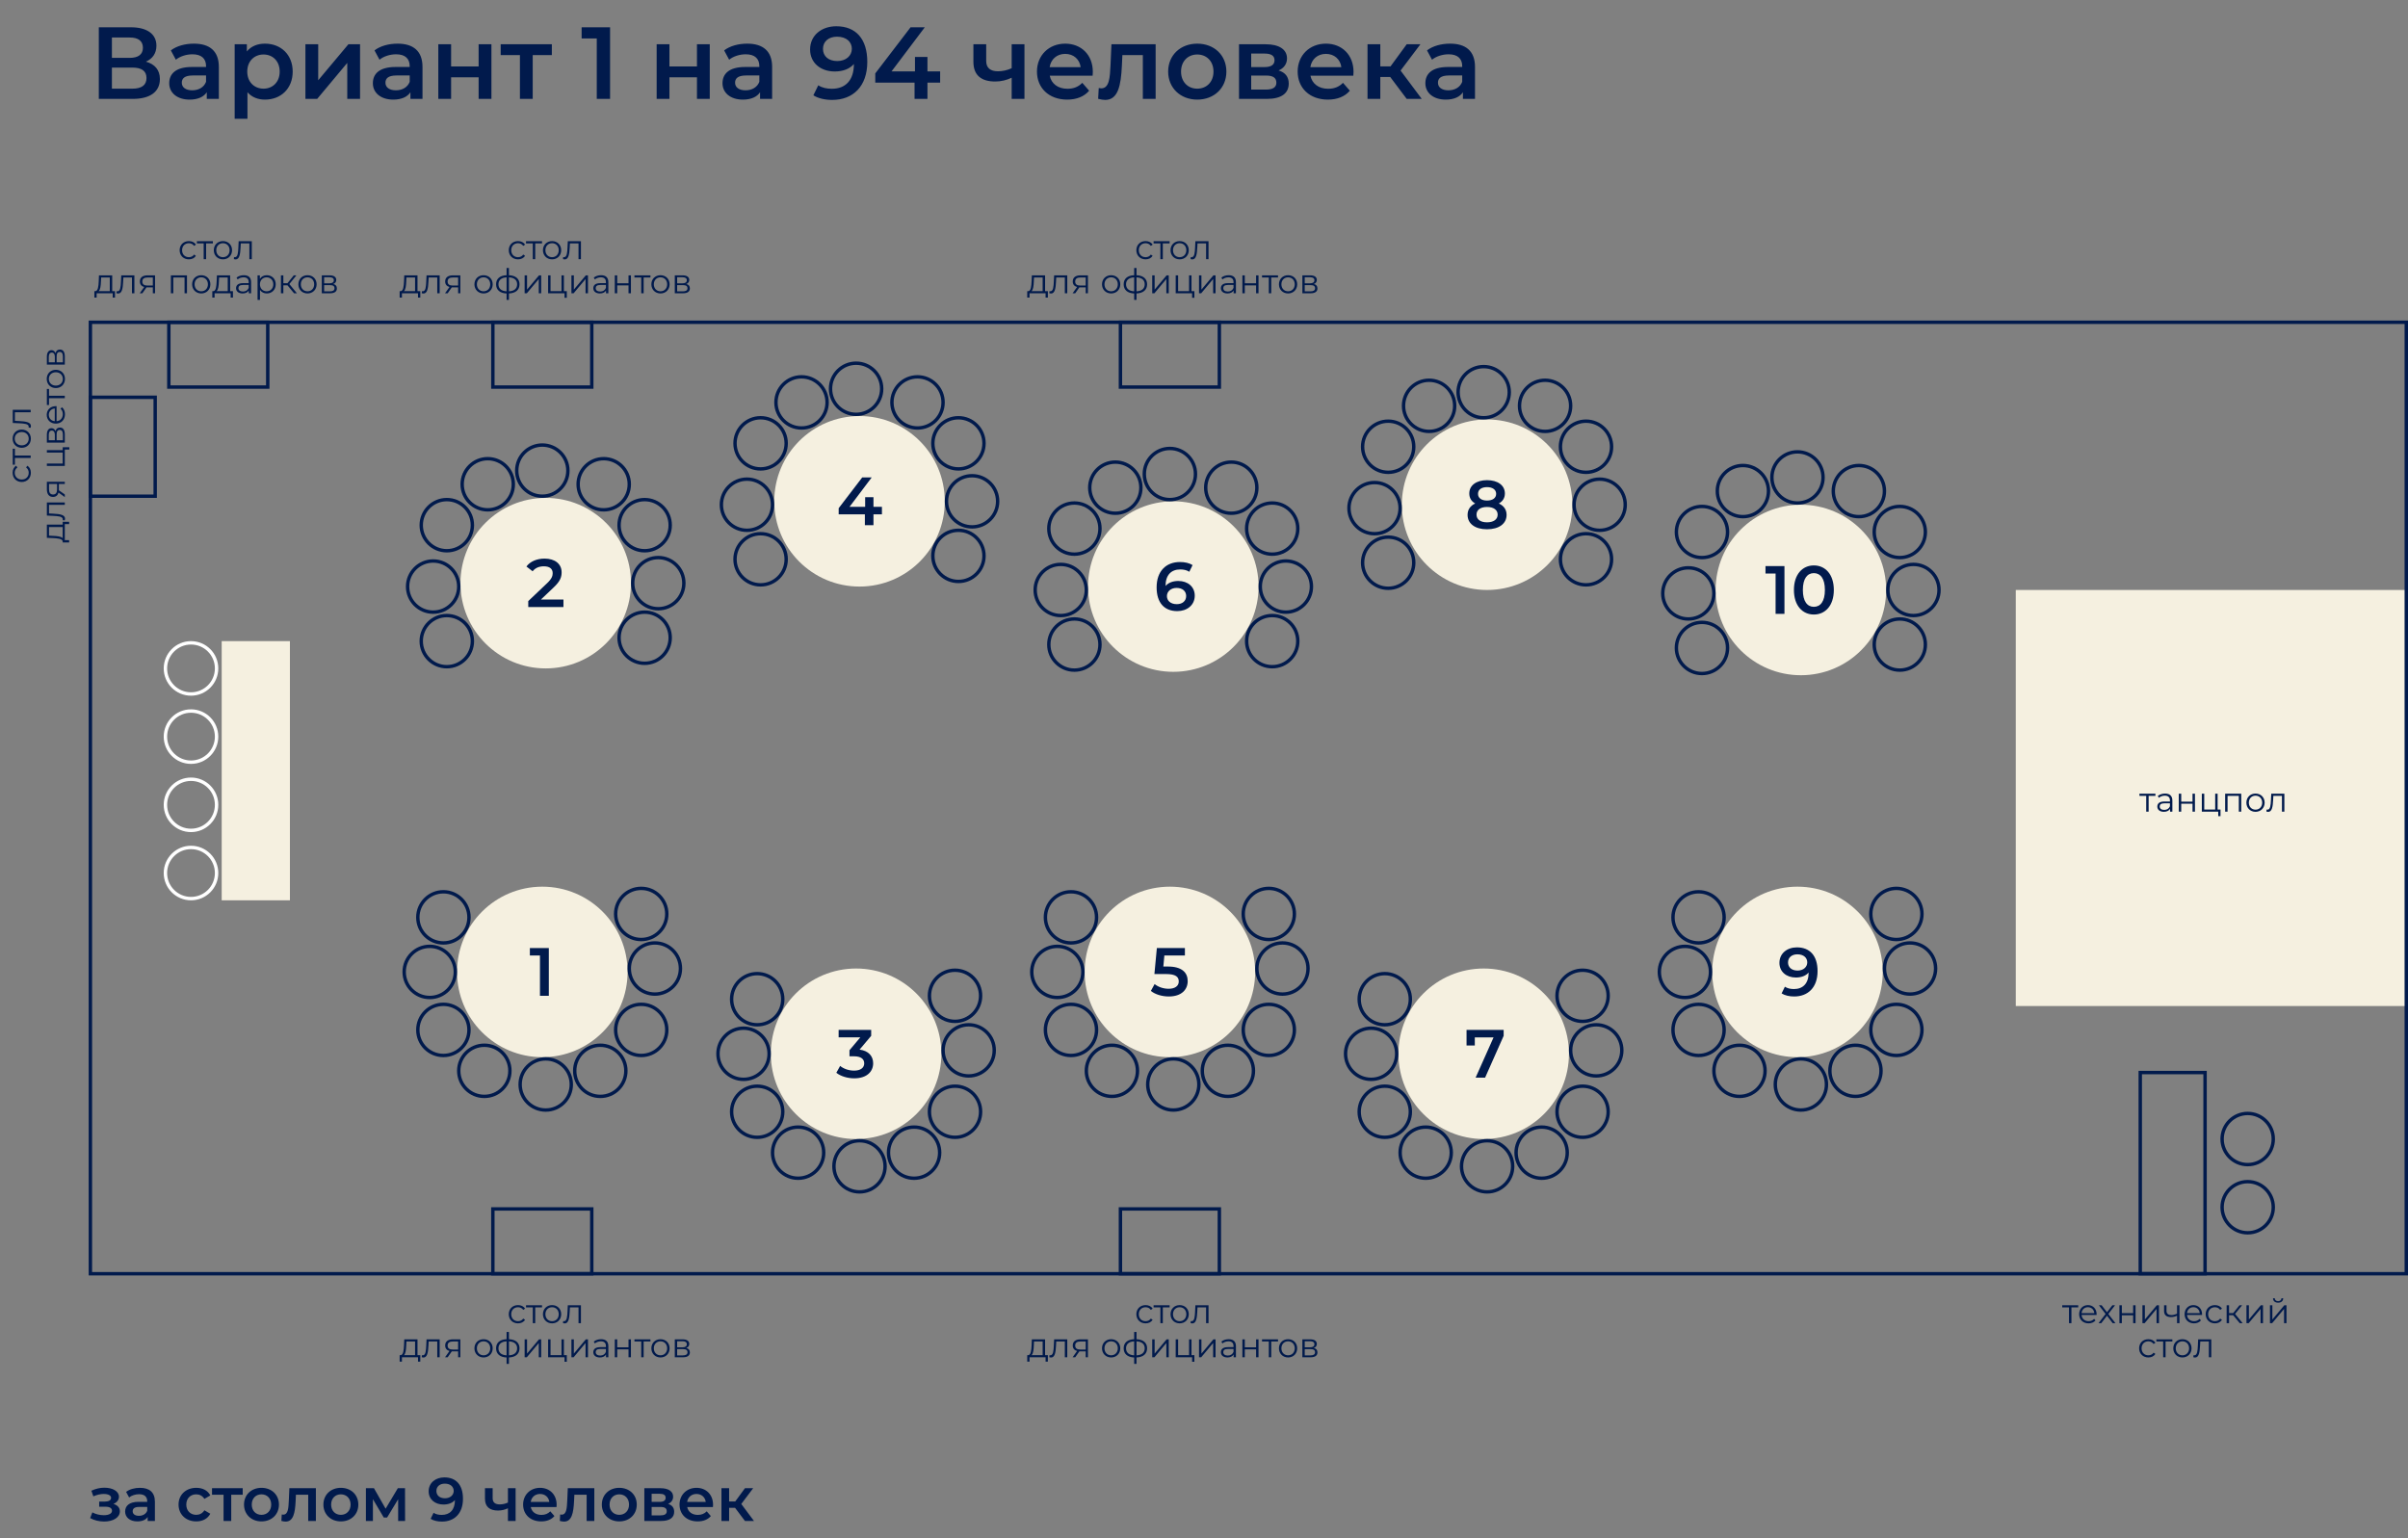 <?xml version="1.0" encoding="UTF-8"?> <svg xmlns="http://www.w3.org/2000/svg" width="706" height="451" viewBox="0 0 706 451" fill="none"><rect x="0" y="0" width="706" height="451" fill="#808080" stroke="none"/><path d="M42.77 18.08C45.41 18.8 46.88 20.54 46.88 23.18C46.88 26.81 44.15 29 38.93 29H28.97V8H38.36C43.04 8 45.86 9.92 45.86 13.4C45.86 15.65 44.72 17.24 42.77 18.08ZM32.81 11V16.97H38.03C40.55 16.97 41.9 15.95 41.9 14C41.9 12.02 40.55 11 38.03 11H32.81ZM38.81 26C41.51 26 42.95 24.98 42.95 22.88C42.95 20.78 41.51 19.82 38.81 19.82H32.81V26H38.81ZM56.873 12.8C61.493 12.8 64.163 14.99 64.163 19.61V29H60.623V27.05C59.723 28.43 57.983 29.21 55.583 29.21C51.923 29.21 49.613 27.2 49.613 24.41C49.613 21.74 51.413 19.64 56.273 19.64H60.413V19.4C60.413 17.21 59.093 15.92 56.423 15.92C54.623 15.92 52.763 16.52 51.563 17.51L50.093 14.78C51.803 13.46 54.293 12.8 56.873 12.8ZM56.363 26.48C58.193 26.48 59.783 25.64 60.413 23.99V22.13H56.543C53.993 22.13 53.303 23.09 53.303 24.26C53.303 25.61 54.443 26.48 56.363 26.48ZM77.683 12.8C82.363 12.8 85.813 16.04 85.813 20.99C85.813 25.97 82.363 29.21 77.683 29.21C75.643 29.21 73.843 28.52 72.553 27.05V34.82H68.803V12.98H72.373V15.08C73.633 13.55 75.493 12.8 77.683 12.8ZM77.263 26C79.963 26 82.003 24.05 82.003 20.99C82.003 17.93 79.963 15.98 77.263 15.98C74.563 15.98 72.493 17.93 72.493 20.99C72.493 24.05 74.563 26 77.263 26ZM89.545 29V12.98H93.295V23.54L102.145 12.98H105.565V29H101.815V18.44L92.995 29H89.545ZM116.58 12.8C121.2 12.8 123.87 14.99 123.87 19.61V29H120.33V27.05C119.43 28.43 117.69 29.21 115.29 29.21C111.63 29.21 109.32 27.2 109.32 24.41C109.32 21.74 111.12 19.64 115.98 19.64H120.12V19.4C120.12 17.21 118.8 15.92 116.13 15.92C114.33 15.92 112.47 16.52 111.27 17.51L109.8 14.78C111.51 13.46 114 12.8 116.58 12.8ZM116.07 26.48C117.9 26.48 119.49 25.64 120.12 23.99V22.13H116.25C113.7 22.13 113.01 23.09 113.01 24.26C113.01 25.61 114.15 26.48 116.07 26.48ZM128.51 29V12.98H132.26V19.49H140.33V12.98H144.08V29H140.33V22.67H132.26V29H128.51ZM161.796 12.98V16.16H156.186V29H152.436V16.16H146.796V12.98H161.796ZM170.527 8H178.867V29H174.967V11.27H170.527V8ZM192.524 29V12.98H196.274V19.49H204.344V12.98H208.094V29H204.344V22.67H196.274V29H192.524ZM219.09 12.8C223.71 12.8 226.38 14.99 226.38 19.61V29H222.84V27.05C221.94 28.43 220.2 29.21 217.8 29.21C214.14 29.21 211.83 27.2 211.83 24.41C211.83 21.74 213.63 19.64 218.49 19.64H222.63V19.4C222.63 17.21 221.31 15.92 218.64 15.92C216.84 15.92 214.98 16.52 213.78 17.51L212.31 14.78C214.02 13.46 216.51 12.8 219.09 12.8ZM218.58 26.48C220.41 26.48 222 25.64 222.63 23.99V22.13H218.76C216.21 22.13 215.52 23.09 215.52 24.26C215.52 25.61 216.66 26.48 218.58 26.48ZM245.191 7.7C250.921 7.7 254.281 11.39 254.281 18.14C254.281 25.34 250.081 29.3 243.991 29.3C241.891 29.3 239.881 28.85 238.471 27.95L239.911 25.01C241.051 25.76 242.431 26.03 243.901 26.03C247.861 26.03 250.351 23.57 250.351 18.8V18.77C249.091 20.24 247.081 20.96 244.741 20.96C240.601 20.96 237.511 18.44 237.511 14.51C237.511 10.34 240.901 7.7 245.191 7.7ZM245.491 17.9C248.011 17.9 249.751 16.37 249.751 14.3C249.751 12.32 248.191 10.76 245.401 10.76C242.971 10.76 241.291 12.14 241.291 14.33C241.291 16.52 242.941 17.9 245.491 17.9ZM275.64 20.93V24.23H271.92V29H268.14V24.23H256.62V21.53L266.97 8H271.14L261.39 20.93H268.26V16.7H271.92V20.93H275.64ZM296.612 12.98H300.362V29H296.612V22.79C295.172 23.48 293.552 23.9 291.782 23.9C287.732 23.9 285.392 22.1 285.392 18.11V12.98H289.142V17.87C289.142 19.97 290.432 20.9 292.592 20.9C293.912 20.9 295.322 20.6 296.612 20V12.98ZM320.405 21.08C320.405 21.38 320.375 21.83 320.345 22.19H307.775C308.225 24.53 310.175 26.03 312.965 26.03C314.765 26.03 316.175 25.46 317.315 24.29L319.325 26.6C317.885 28.31 315.635 29.21 312.875 29.21C307.505 29.21 304.025 25.76 304.025 20.99C304.025 16.22 307.535 12.8 312.305 12.8C316.985 12.8 320.405 16.07 320.405 21.08ZM312.305 15.8C309.875 15.8 308.105 17.36 307.745 19.7H316.835C316.535 17.39 314.765 15.8 312.305 15.8ZM325.861 12.98H338.821V29H335.071V16.16H329.071L328.921 19.34C328.651 25.04 327.811 29.3 324.031 29.3C323.431 29.3 322.741 29.18 321.961 28.97L322.141 25.82C322.411 25.88 322.651 25.91 322.861 25.91C325.321 25.91 325.411 22.49 325.591 19.16L325.861 12.98ZM351.012 29.21C346.092 29.21 342.492 25.79 342.492 20.99C342.492 16.19 346.092 12.8 351.012 12.8C355.992 12.8 359.562 16.19 359.562 20.99C359.562 25.79 355.992 29.21 351.012 29.21ZM351.012 26C353.742 26 355.782 24.05 355.782 20.99C355.782 17.93 353.742 15.98 351.012 15.98C348.312 15.98 346.272 17.93 346.272 20.99C346.272 24.05 348.312 26 351.012 26ZM374.876 20.66C376.856 21.26 377.846 22.55 377.846 24.5C377.846 27.32 375.746 29 371.426 29H363.266V12.98H371.096C374.996 12.98 377.336 14.48 377.336 17.12C377.336 18.77 376.406 20 374.876 20.66ZM366.836 15.71V19.67H370.766C372.686 19.67 373.676 18.98 373.676 17.66C373.676 16.34 372.686 15.71 370.766 15.71H366.836ZM371.126 26.27C373.136 26.27 374.216 25.64 374.216 24.26C374.216 22.85 373.286 22.16 371.246 22.16H366.836V26.27H371.126ZM396.84 21.08C396.84 21.38 396.81 21.83 396.78 22.19H384.21C384.66 24.53 386.61 26.03 389.4 26.03C391.2 26.03 392.61 25.46 393.75 24.29L395.76 26.6C394.32 28.31 392.07 29.21 389.31 29.21C383.94 29.21 380.46 25.76 380.46 20.99C380.46 16.22 383.97 12.8 388.74 12.8C393.42 12.8 396.84 16.07 396.84 21.08ZM388.74 15.8C386.31 15.8 384.54 17.36 384.18 19.7H393.27C392.97 17.39 391.2 15.8 388.74 15.8ZM412.432 29L407.602 22.58H404.692V29H400.942V12.98H404.692V19.46H407.692L412.432 12.98H416.452L410.632 20.69L416.842 29H412.432ZM425.164 12.8C429.784 12.8 432.454 14.99 432.454 19.61V29H428.914V27.05C428.014 28.43 426.274 29.21 423.874 29.21C420.214 29.21 417.904 27.2 417.904 24.41C417.904 21.74 419.704 19.64 424.564 19.64H428.704V19.4C428.704 17.21 427.384 15.92 424.714 15.92C422.914 15.92 421.054 16.52 419.854 17.51L418.384 14.78C420.094 13.46 422.584 12.8 425.164 12.8ZM424.654 26.48C426.484 26.48 428.074 25.64 428.704 23.99V22.13H424.834C422.284 22.13 421.594 23.09 421.594 24.26C421.594 25.61 422.734 26.48 424.654 26.48Z" fill="#011A4C"></path><path d="M33.254 440.996C34.442 441.338 35.144 442.112 35.144 443.174C35.144 444.956 33.218 446.162 30.536 446.162C29.06 446.162 27.584 445.802 26.432 445.154L27.08 443.48C28.016 444.002 29.24 444.308 30.428 444.308C31.922 444.308 32.84 443.822 32.84 442.994C32.84 442.238 32.156 441.824 30.95 441.824H29.078V440.312H30.77C31.904 440.312 32.57 439.916 32.57 439.214C32.57 438.512 31.76 438.08 30.41 438.08C29.438 438.08 28.43 438.314 27.368 438.782L26.792 437.126C28.106 436.514 29.348 436.244 30.608 436.244C33.074 436.244 34.874 437.306 34.874 438.89C34.874 439.826 34.244 440.6 33.254 440.996ZM41.043 436.28C43.815 436.28 45.417 437.594 45.417 440.366V446H43.293V444.83C42.753 445.658 41.709 446.126 40.269 446.126C38.073 446.126 36.687 444.92 36.687 443.246C36.687 441.644 37.767 440.384 40.683 440.384H43.167V440.24C43.167 438.926 42.375 438.152 40.773 438.152C39.693 438.152 38.577 438.512 37.857 439.106L36.975 437.468C38.001 436.676 39.495 436.28 41.043 436.28ZM40.737 444.488C41.835 444.488 42.789 443.984 43.167 442.994V441.878H40.845C39.315 441.878 38.901 442.454 38.901 443.156C38.901 443.966 39.585 444.488 40.737 444.488ZM57.55 446.126C54.508 446.126 52.348 444.074 52.348 441.194C52.348 438.314 54.508 436.28 57.55 436.28C59.422 436.28 60.916 437.054 61.654 438.512L59.926 439.52C59.35 438.602 58.486 438.188 57.532 438.188C55.876 438.188 54.616 439.34 54.616 441.194C54.616 443.066 55.876 444.2 57.532 444.2C58.486 444.2 59.35 443.786 59.926 442.868L61.654 443.876C60.916 445.316 59.422 446.126 57.55 446.126ZM71.161 436.388V438.296H67.795V446H65.545V438.296H62.161V436.388H71.161ZM76.655 446.126C73.703 446.126 71.543 444.074 71.543 441.194C71.543 438.314 73.703 436.28 76.655 436.28C79.643 436.28 81.785 438.314 81.785 441.194C81.785 444.074 79.643 446.126 76.655 446.126ZM76.655 444.2C78.293 444.2 79.517 443.03 79.517 441.194C79.517 439.358 78.293 438.188 76.655 438.188C75.035 438.188 73.811 439.358 73.811 441.194C73.811 443.03 75.035 444.2 76.655 444.2ZM84.839 436.388H92.615V446H90.365V438.296H86.765L86.675 440.204C86.513 443.624 86.009 446.18 83.741 446.18C83.381 446.18 82.967 446.108 82.499 445.982L82.607 444.092C82.769 444.128 82.913 444.146 83.039 444.146C84.515 444.146 84.569 442.094 84.677 440.096L84.839 436.388ZM99.929 446.126C96.977 446.126 94.817 444.074 94.817 441.194C94.817 438.314 96.977 436.28 99.929 436.28C102.917 436.28 105.059 438.314 105.059 441.194C105.059 444.074 102.917 446.126 99.929 446.126ZM99.929 444.2C101.567 444.2 102.791 443.03 102.791 441.194C102.791 439.358 101.567 438.188 99.929 438.188C98.309 438.188 97.085 439.358 97.085 441.194C97.085 443.03 98.309 444.2 99.929 444.2ZM118.766 446H116.732V439.628L113.492 444.992H112.52L109.334 439.61V446H107.282V436.388H109.64L113.06 442.4L116.642 436.388H118.748L118.766 446ZM130.286 433.22C133.724 433.22 135.74 435.434 135.74 439.484C135.74 443.804 133.22 446.18 129.566 446.18C128.306 446.18 127.1 445.91 126.254 445.37L127.118 443.606C127.802 444.056 128.63 444.218 129.512 444.218C131.888 444.218 133.382 442.742 133.382 439.88V439.862C132.626 440.744 131.42 441.176 130.016 441.176C127.532 441.176 125.678 439.664 125.678 437.306C125.678 434.804 127.712 433.22 130.286 433.22ZM130.466 439.34C131.978 439.34 133.022 438.422 133.022 437.18C133.022 435.992 132.086 435.056 130.412 435.056C128.954 435.056 127.946 435.884 127.946 437.198C127.946 438.512 128.936 439.34 130.466 439.34ZM148.922 436.388H151.172V446H148.922V442.274C148.058 442.688 147.086 442.94 146.024 442.94C143.594 442.94 142.19 441.86 142.19 439.466V436.388H144.44V439.322C144.44 440.582 145.214 441.14 146.51 441.14C147.302 441.14 148.148 440.96 148.922 440.6V436.388ZM163.198 441.248C163.198 441.428 163.18 441.698 163.162 441.914H155.62C155.89 443.318 157.06 444.218 158.734 444.218C159.814 444.218 160.66 443.876 161.344 443.174L162.55 444.56C161.686 445.586 160.336 446.126 158.68 446.126C155.458 446.126 153.37 444.056 153.37 441.194C153.37 438.332 155.476 436.28 158.338 436.28C161.146 436.28 163.198 438.242 163.198 441.248ZM158.338 438.08C156.88 438.08 155.818 439.016 155.602 440.42H161.056C160.876 439.034 159.814 438.08 158.338 438.08ZM166.471 436.388H174.247V446H171.997V438.296H168.397L168.307 440.204C168.145 443.624 167.641 446.18 165.373 446.18C165.013 446.18 164.599 446.108 164.131 445.982L164.239 444.092C164.401 444.128 164.545 444.146 164.671 444.146C166.147 444.146 166.201 442.094 166.309 440.096L166.471 436.388ZM181.562 446.126C178.61 446.126 176.45 444.074 176.45 441.194C176.45 438.314 178.61 436.28 181.562 436.28C184.55 436.28 186.692 438.314 186.692 441.194C186.692 444.074 184.55 446.126 181.562 446.126ZM181.562 444.2C183.2 444.2 184.424 443.03 184.424 441.194C184.424 439.358 183.2 438.188 181.562 438.188C179.942 438.188 178.718 439.358 178.718 441.194C178.718 443.03 179.942 444.2 181.562 444.2ZM195.88 440.996C197.068 441.356 197.662 442.13 197.662 443.3C197.662 444.992 196.402 446 193.81 446H188.914V436.388H193.612C195.952 436.388 197.356 437.288 197.356 438.872C197.356 439.862 196.798 440.6 195.88 440.996ZM191.056 438.026V440.402H193.414C194.566 440.402 195.16 439.988 195.16 439.196C195.16 438.404 194.566 438.026 193.414 438.026H191.056ZM193.63 444.362C194.836 444.362 195.484 443.984 195.484 443.156C195.484 442.31 194.926 441.896 193.702 441.896H191.056V444.362H193.63ZM209.059 441.248C209.059 441.428 209.041 441.698 209.023 441.914H201.481C201.751 443.318 202.921 444.218 204.595 444.218C205.675 444.218 206.521 443.876 207.205 443.174L208.411 444.56C207.547 445.586 206.197 446.126 204.541 446.126C201.319 446.126 199.231 444.056 199.231 441.194C199.231 438.332 201.337 436.28 204.199 436.28C207.007 436.28 209.059 438.242 209.059 441.248ZM204.199 438.08C202.741 438.08 201.679 439.016 201.463 440.42H206.917C206.737 439.034 205.675 438.08 204.199 438.08ZM218.414 446L215.516 442.148H213.77V446H211.52V436.388H213.77V440.276H215.57L218.414 436.388H220.826L217.334 441.014L221.06 446H218.414Z" fill="#011A4C"></path><circle cx="160" cy="171" r="25" fill="#F5F0E0"></circle><path d="M158.6 175.8H165.2V178H154.88V176.26L160.44 170.98C161.8 169.68 162.04 168.86 162.04 168.08C162.04 166.8 161.16 166.06 159.44 166.06C158.08 166.06 156.94 166.52 156.16 167.52L154.34 166.12C155.42 164.66 157.36 163.8 159.66 163.8C162.7 163.8 164.66 165.34 164.66 167.82C164.66 169.18 164.28 170.42 162.34 172.24L158.6 175.8Z" fill="#011A4C"></path><circle cx="131" cy="188" r="7.5" stroke="#011A4C"></circle><circle cx="127" cy="172" r="7.5" stroke="#011A4C"></circle><circle cx="131" cy="154" r="7.5" stroke="#011A4C"></circle><circle cx="143" cy="142" r="7.5" stroke="#011A4C"></circle><circle cx="159" cy="138" r="7.5" stroke="#011A4C"></circle><circle cx="177" cy="142" r="7.5" stroke="#011A4C"></circle><circle cx="189" cy="154" r="7.5" stroke="#011A4C"></circle><circle cx="193" cy="171" r="7.5" stroke="#011A4C"></circle><circle cx="189" cy="187" r="7.5" stroke="#011A4C"></circle><circle cx="252" cy="147" r="25" fill="#F5F0E0"></circle><path d="M258.573 148.62V150.82H256.093V154H253.573V150.82H245.893V149.02L252.793 140H255.573L249.073 148.62H253.653V145.8H256.093V148.62H258.573Z" fill="#011A4C"></path><circle cx="223" cy="164" r="7.5" stroke="#011A4C"></circle><circle cx="219" cy="148" r="7.5" stroke="#011A4C"></circle><circle cx="223" cy="130" r="7.5" stroke="#011A4C"></circle><circle cx="235" cy="118" r="7.5" stroke="#011A4C"></circle><circle cx="251" cy="114" r="7.5" stroke="#011A4C"></circle><circle cx="269" cy="118" r="7.5" stroke="#011A4C"></circle><circle cx="281" cy="130" r="7.5" stroke="#011A4C"></circle><circle cx="285" cy="147" r="7.5" stroke="#011A4C"></circle><circle cx="281" cy="163" r="7.5" stroke="#011A4C"></circle><circle cx="344" cy="172" r="25" fill="#F5F0E0"></circle><path d="M345.47 170.36C348.23 170.36 350.29 172.04 350.29 174.66C350.29 177.44 348.03 179.2 345.17 179.2C341.35 179.2 339.11 176.74 339.11 172.24C339.11 167.44 341.91 164.8 345.97 164.8C347.37 164.8 348.71 165.1 349.65 165.7L348.69 167.66C347.93 167.16 347.01 166.98 346.03 166.98C343.39 166.98 341.73 168.62 341.73 171.8V171.82C342.57 170.84 343.91 170.36 345.47 170.36ZM345.03 177.16C346.65 177.16 347.77 176.24 347.77 174.78C347.77 173.32 346.67 172.4 344.97 172.4C343.29 172.4 342.13 173.42 342.13 174.8C342.13 176.12 343.17 177.16 345.03 177.16Z" fill="#011A4C"></path><circle cx="315" cy="189" r="7.5" stroke="#011A4C"></circle><circle cx="311" cy="173" r="7.5" stroke="#011A4C"></circle><circle cx="315" cy="155" r="7.5" stroke="#011A4C"></circle><circle cx="327" cy="143" r="7.5" stroke="#011A4C"></circle><circle cx="343" cy="139" r="7.5" stroke="#011A4C"></circle><circle cx="361" cy="143" r="7.5" stroke="#011A4C"></circle><circle cx="373" cy="155" r="7.5" stroke="#011A4C"></circle><circle cx="377" cy="172" r="7.5" stroke="#011A4C"></circle><circle cx="373" cy="188" r="7.5" stroke="#011A4C"></circle><circle cx="528" cy="173" r="25" fill="#F5F0E0"></circle><path d="M517.623 166H523.183V180H520.583V168.18H517.623V166ZM531.8 180.2C528.48 180.2 525.96 177.6 525.96 173C525.96 168.4 528.48 165.8 531.8 165.8C535.14 165.8 537.66 168.4 537.66 173C537.66 177.6 535.14 180.2 531.8 180.2ZM531.8 177.94C533.72 177.94 535.04 176.38 535.04 173C535.04 169.62 533.72 168.06 531.8 168.06C529.9 168.06 528.58 169.62 528.58 173C528.58 176.38 529.9 177.94 531.8 177.94Z" fill="#011A4C"></path><circle cx="499" cy="190" r="7.5" stroke="#011A4C"></circle><circle cx="495" cy="174" r="7.5" stroke="#011A4C"></circle><circle cx="499" cy="156" r="7.5" stroke="#011A4C"></circle><circle cx="511" cy="144" r="7.5" stroke="#011A4C"></circle><circle cx="527" cy="140" r="7.5" stroke="#011A4C"></circle><circle cx="545" cy="144" r="7.5" stroke="#011A4C"></circle><circle cx="557" cy="156" r="7.5" stroke="#011A4C"></circle><circle cx="561" cy="173" r="7.5" stroke="#011A4C"></circle><circle cx="557" cy="189" r="7.5" stroke="#011A4C"></circle><circle cx="436" cy="148" r="25" fill="#F5F0E0"></circle><path d="M439.437 147.64C440.897 148.3 441.717 149.44 441.717 150.98C441.717 153.58 439.457 155.2 435.977 155.2C432.497 155.2 430.277 153.58 430.277 150.98C430.277 149.44 431.077 148.3 432.517 147.64C431.397 147.02 430.777 146.02 430.777 144.7C430.777 142.3 432.877 140.8 435.977 140.8C439.097 140.8 441.217 142.3 441.217 144.7C441.217 146.02 440.577 147.02 439.437 147.64ZM435.977 142.84C434.377 142.84 433.337 143.56 433.337 144.82C433.337 146.02 434.337 146.78 435.977 146.78C437.637 146.78 438.657 146.02 438.657 144.82C438.657 143.56 437.577 142.84 435.977 142.84ZM435.977 153.16C437.897 153.16 439.097 152.32 439.097 150.9C439.097 149.52 437.897 148.66 435.977 148.66C434.057 148.66 432.897 149.52 432.897 150.9C432.897 152.32 434.057 153.16 435.977 153.16Z" fill="#011A4C"></path><circle cx="407" cy="165" r="7.5" stroke="#011A4C"></circle><circle cx="403" cy="149" r="7.5" stroke="#011A4C"></circle><circle cx="407" cy="131" r="7.5" stroke="#011A4C"></circle><circle cx="419" cy="119" r="7.5" stroke="#011A4C"></circle><circle cx="435" cy="115" r="7.5" stroke="#011A4C"></circle><circle cx="453" cy="119" r="7.5" stroke="#011A4C"></circle><circle cx="465" cy="131" r="7.5" stroke="#011A4C"></circle><circle cx="469" cy="148" r="7.5" stroke="#011A4C"></circle><circle cx="465" cy="164" r="7.5" stroke="#011A4C"></circle><circle cx="159" cy="285" r="25" transform="rotate(-180 159 285)" fill="#F5F0E0"></circle><path d="M155.351 278H160.911V292H158.311V280.18H155.351V278Z" fill="#011A4C"></path><circle cx="188" cy="268" r="7.5" transform="rotate(-180 188 268)" stroke="#011A4C"></circle><circle cx="192" cy="284" r="7.5" transform="rotate(-180 192 284)" stroke="#011A4C"></circle><circle cx="188" cy="302" r="7.5" transform="rotate(-180 188 302)" stroke="#011A4C"></circle><circle cx="176" cy="314" r="7.5" transform="rotate(-180 176 314)" stroke="#011A4C"></circle><circle cx="160" cy="318" r="7.5" transform="rotate(-180 160 318)" stroke="#011A4C"></circle><circle cx="142" cy="314" r="7.5" transform="rotate(-180 142 314)" stroke="#011A4C"></circle><circle cx="130" cy="302" r="7.5" transform="rotate(-180 130 302)" stroke="#011A4C"></circle><circle cx="126" cy="285" r="7.5" transform="rotate(-180 126 285)" stroke="#011A4C"></circle><circle cx="130" cy="269" r="7.5" transform="rotate(-180 130 269)" stroke="#011A4C"></circle><circle cx="251" cy="309" r="25" transform="rotate(-180 251 309)" fill="#F5F0E0"></circle><path d="M252.02 307.78C254.66 308.12 256 309.7 256 311.8C256 314.16 254.22 316.2 250.46 316.2C248.48 316.2 246.5 315.6 245.2 314.58L246.32 312.56C247.32 313.4 248.84 313.94 250.42 313.94C252.28 313.94 253.38 313.12 253.38 311.82C253.38 310.56 252.46 309.74 250.34 309.74H249.06V307.96L252.24 304.18H245.88V302H255.42V303.74L252.02 307.78Z" fill="#011A4C"></path><circle cx="280" cy="292" r="7.5" transform="rotate(-180 280 292)" stroke="#011A4C"></circle><circle cx="284" cy="308" r="7.5" transform="rotate(-180 284 308)" stroke="#011A4C"></circle><circle cx="280" cy="326" r="7.5" transform="rotate(-180 280 326)" stroke="#011A4C"></circle><circle cx="268" cy="338" r="7.5" transform="rotate(-180 268 338)" stroke="#011A4C"></circle><circle cx="252" cy="342" r="7.5" transform="rotate(-180 252 342)" stroke="#011A4C"></circle><circle cx="234" cy="338" r="7.5" transform="rotate(-180 234 338)" stroke="#011A4C"></circle><circle cx="222" cy="326" r="7.5" transform="rotate(-180 222 326)" stroke="#011A4C"></circle><circle cx="218" cy="309" r="7.5" transform="rotate(-180 218 309)" stroke="#011A4C"></circle><circle cx="222" cy="293" r="7.5" transform="rotate(-180 222 293)" stroke="#011A4C"></circle><circle cx="343" cy="285" r="25" transform="rotate(-180 343 285)" fill="#F5F0E0"></circle><path d="M342.42 283.42C346.56 283.42 348.22 285.22 348.22 287.7C348.22 290.16 346.44 292.2 342.68 292.2C340.7 292.2 338.7 291.6 337.42 290.58L338.52 288.56C339.54 289.4 341.06 289.94 342.64 289.94C344.5 289.94 345.6 289.12 345.6 287.8C345.6 286.46 344.74 285.62 341.84 285.62H338.46L339.18 278H347.4V280.18H341.38L341.08 283.42H342.42Z" fill="#011A4C"></path><circle cx="372" cy="268" r="7.5" transform="rotate(-180 372 268)" stroke="#011A4C"></circle><circle cx="376" cy="284" r="7.5" transform="rotate(-180 376 284)" stroke="#011A4C"></circle><circle cx="372" cy="302" r="7.5" transform="rotate(-180 372 302)" stroke="#011A4C"></circle><circle cx="360" cy="314" r="7.5" transform="rotate(-180 360 314)" stroke="#011A4C"></circle><circle cx="344" cy="318" r="7.5" transform="rotate(-180 344 318)" stroke="#011A4C"></circle><circle cx="326" cy="314" r="7.5" transform="rotate(-180 326 314)" stroke="#011A4C"></circle><circle cx="314" cy="302" r="7.5" transform="rotate(-180 314 302)" stroke="#011A4C"></circle><circle cx="310" cy="285" r="7.5" transform="rotate(-180 310 285)" stroke="#011A4C"></circle><circle cx="314" cy="269" r="7.5" transform="rotate(-180 314 269)" stroke="#011A4C"></circle><circle cx="527" cy="285" r="25" transform="rotate(-180 527 285)" fill="#F5F0E0"></circle><path d="M526.83 277.8C530.65 277.8 532.89 280.26 532.89 284.76C532.89 289.56 530.09 292.2 526.03 292.2C524.63 292.2 523.29 291.9 522.35 291.3L523.31 289.34C524.07 289.84 524.99 290.02 525.97 290.02C528.61 290.02 530.27 288.38 530.27 285.2V285.18C529.43 286.16 528.09 286.64 526.53 286.64C523.77 286.64 521.71 284.96 521.71 282.34C521.71 279.56 523.97 277.8 526.83 277.8ZM527.03 284.6C528.71 284.6 529.87 283.58 529.87 282.2C529.87 280.88 528.83 279.84 526.97 279.84C525.35 279.84 524.23 280.76 524.23 282.22C524.23 283.68 525.33 284.6 527.03 284.6Z" fill="#011A4C"></path><circle cx="556" cy="268" r="7.5" transform="rotate(-180 556 268)" stroke="#011A4C"></circle><circle cx="560" cy="284" r="7.5" transform="rotate(-180 560 284)" stroke="#011A4C"></circle><circle cx="556" cy="302" r="7.5" transform="rotate(-180 556 302)" stroke="#011A4C"></circle><circle cx="544" cy="314" r="7.5" transform="rotate(-180 544 314)" stroke="#011A4C"></circle><circle cx="528" cy="318" r="7.5" transform="rotate(-180 528 318)" stroke="#011A4C"></circle><circle cx="510" cy="314" r="7.5" transform="rotate(-180 510 314)" stroke="#011A4C"></circle><circle cx="498" cy="302" r="7.5" transform="rotate(-180 498 302)" stroke="#011A4C"></circle><circle cx="494" cy="285" r="7.5" transform="rotate(-180 494 285)" stroke="#011A4C"></circle><circle cx="498" cy="269" r="7.5" transform="rotate(-180 498 269)" stroke="#011A4C"></circle><circle cx="435" cy="309" r="25" transform="rotate(-180 435 309)" fill="#F5F0E0"></circle><path d="M429.976 302H440.856V303.74L435.416 316H432.636L437.896 304.2H432.396V306.58H429.976V302Z" fill="#011A4C"></path><circle cx="464" cy="292" r="7.5" transform="rotate(-180 464 292)" stroke="#011A4C"></circle><circle cx="468" cy="308" r="7.5" transform="rotate(-180 468 308)" stroke="#011A4C"></circle><circle cx="464" cy="326" r="7.5" transform="rotate(-180 464 326)" stroke="#011A4C"></circle><circle cx="452" cy="338" r="7.5" transform="rotate(-180 452 338)" stroke="#011A4C"></circle><circle cx="436" cy="342" r="7.5" transform="rotate(-180 436 342)" stroke="#011A4C"></circle><circle cx="418" cy="338" r="7.5" transform="rotate(-180 418 338)" stroke="#011A4C"></circle><circle cx="406" cy="326" r="7.5" transform="rotate(-180 406 326)" stroke="#011A4C"></circle><circle cx="402" cy="309" r="7.5" transform="rotate(-180 402 309)" stroke="#011A4C"></circle><circle cx="406" cy="293" r="7.5" transform="rotate(-180 406 293)" stroke="#011A4C"></circle><rect x="65" y="188" width="20" height="76" fill="#F5F0E0"></rect><circle cx="56" cy="216" r="7.5" stroke="white"></circle><circle cx="56" cy="236" r="7.5" stroke="white"></circle><circle cx="56" cy="256" r="7.5" stroke="white"></circle><circle cx="56" cy="196" r="7.5" stroke="white"></circle><rect x="591" y="173" width="115" height="122" fill="#F5F0E0"></rect><path d="M631.947 232.74V233.37H629.957V238H629.247V233.37H627.257V232.74H631.947ZM634.784 232.7C636.144 232.7 636.914 233.38 636.914 234.74V238H636.234V237.18C635.914 237.72 635.294 238.05 634.424 238.05C633.234 238.05 632.504 237.43 632.504 236.52C632.504 235.71 633.024 235.03 634.534 235.03H636.204V234.71C636.204 233.81 635.694 233.32 634.714 233.32C634.034 233.32 633.394 233.56 632.964 233.94L632.644 233.41C633.174 232.96 633.954 232.7 634.784 232.7ZM634.534 237.49C635.334 237.49 635.924 237.11 636.204 236.42V235.56H634.554C633.534 235.56 633.204 235.96 633.204 236.5C633.204 237.11 633.694 237.49 634.534 237.49ZM638.804 238V232.74H639.514V235.07H642.824V232.74H643.534V238H642.824V235.68H639.514V238H638.804ZM650.182 237.38H651.032V239.32H650.362V238H645.552V232.74H646.262V237.38H649.472V232.74H650.182V237.38ZM652.388 232.74H657.108V238H656.398V233.37H653.098V238H652.388V232.74ZM661.296 238.05C659.756 238.05 658.616 236.93 658.616 235.37C658.616 233.81 659.756 232.7 661.296 232.7C662.836 232.7 663.966 233.81 663.966 235.37C663.966 236.93 662.836 238.05 661.296 238.05ZM661.296 237.42C662.416 237.42 663.246 236.6 663.246 235.37C663.246 234.14 662.416 233.32 661.296 233.32C660.176 233.32 659.336 234.14 659.336 235.37C659.336 236.6 660.176 237.42 661.296 237.42ZM665.904 232.74H669.754V238H669.044V233.37H666.524L666.454 234.67C666.364 236.51 666.134 238.07 665.004 238.07C664.844 238.07 664.684 238.04 664.494 237.99L664.544 237.38C664.634 237.4 664.724 237.42 664.794 237.42C665.664 237.42 665.744 236.01 665.814 234.62L665.904 232.74Z" fill="#011A4C"></path><rect x="26.5" y="94.5" width="679" height="279" stroke="#011A4C"></rect><rect x="49.5" y="94.5" width="29" height="19" stroke="#011A4C"></rect><rect x="144.5" y="94.5" width="29" height="19" stroke="#011A4C"></rect><rect x="144.5" y="354.5" width="29" height="19" stroke="#011A4C"></rect><rect x="328.5" y="354.5" width="29" height="19" stroke="#011A4C"></rect><circle cx="659" cy="354" r="7.5" stroke="#011A4C"></circle><circle cx="659" cy="334" r="7.5" stroke="#011A4C"></circle><rect x="627.5" y="373.5" width="59" height="19" transform="rotate(-90 627.5 373.5)" stroke="#011A4C"></rect><rect x="328.5" y="94.5" width="29" height="19" stroke="#011A4C"></rect><rect x="45.5" y="116.5" width="29" height="19" transform="rotate(90 45.5 116.5)" stroke="#011A4C"></rect><path d="M9.05 138.623C9.05 140.193 7.94 141.333 6.37 141.333C4.8 141.333 3.7 140.193 3.7 138.623C3.7 137.733 4.05 136.983 4.74 136.563L5.1 137.093C4.57 137.453 4.32 138.013 4.32 138.623C4.32 139.773 5.14 140.613 6.37 140.613C7.61 140.613 8.42 139.773 8.42 138.623C8.42 138.013 8.18 137.453 7.65 137.093L8.01 136.563C8.69 136.983 9.05 137.733 9.05 138.623ZM3.74 131.586L4.37 131.586L4.37 133.576L9 133.576L9 134.286L4.37 134.286L4.37 136.276L3.74 136.276L3.74 131.586ZM9.05 128.633C9.05 130.173 7.93 131.313 6.37 131.313C4.81 131.313 3.7 130.173 3.7 128.633C3.7 127.093 4.81 125.963 6.37 125.963C7.93 125.963 9.05 127.093 9.05 128.633ZM8.42 128.633C8.42 127.513 7.6 126.683 6.37 126.683C5.14 126.683 4.32 127.513 4.32 128.633C4.32 129.753 5.14 130.593 6.37 130.593C7.6 130.593 8.42 129.753 8.42 128.633ZM3.74 124.025L3.74 120.175L9 120.175L9 120.885L4.37 120.885L4.37 123.405L5.67 123.475C7.51 123.565 9.07 123.795 9.07 124.925C9.07 125.085 9.04 125.245 8.99 125.435L8.38 125.385C8.4 125.295 8.42 125.205 8.42 125.135C8.42 124.265 7.01 124.185 5.62 124.115L3.74 124.025ZM18.38 153.832L18.38 153.012L20.27 153.012L20.27 153.682L19 153.682L19 158.392L20.27 158.392L20.27 159.062L18.38 159.062L18.38 158.762C18.33 157.982 16.92 157.852 15.5 157.782L13.74 157.712L13.74 153.832L18.38 153.832ZM15.54 157.132C16.74 157.182 17.98 157.292 18.38 157.822L18.38 154.542L14.37 154.542L14.37 157.072L15.54 157.132ZM13.74 151.179L13.74 147.329L19 147.329L19 148.039L14.37 148.039L14.37 150.559L15.67 150.629C17.51 150.719 19.07 150.949 19.07 152.079C19.07 152.239 19.04 152.399 18.99 152.589L18.38 152.539C18.4 152.449 18.42 152.359 18.42 152.289C18.42 151.419 17.01 151.339 15.62 151.269L13.74 151.179ZM13.74 143.48L13.74 141.27L19 141.27L19 141.92L17.26 141.92L17.26 143.57L17.26 143.77L19 144.99L19 145.76L17.16 144.45C16.94 145.26 16.39 145.72 15.54 145.72C14.34 145.72 13.74 144.84 13.74 143.48ZM15.56 145C16.36 145 16.73 144.49 16.73 143.51L16.73 141.92L14.37 141.92L14.37 143.46C14.37 144.44 14.72 145 15.56 145ZM18.38 131.999L18.38 131.149L20.32 131.149L20.32 131.819L19 131.819L19 136.629L13.74 136.629L13.74 135.919L18.38 135.919L18.38 132.709L13.74 132.709L13.74 131.999L18.38 131.999ZM16.28 126.443C16.45 125.713 16.88 125.373 17.57 125.373C18.48 125.373 19 126.033 19 127.403L19 129.793L13.74 129.793L13.74 127.473C13.74 126.283 14.22 125.553 15.09 125.553C15.68 125.553 16.08 125.893 16.28 126.443ZM14.3 129.103L16.08 129.103L16.08 127.523C16.08 126.713 15.77 126.263 15.18 126.263C14.59 126.263 14.3 126.713 14.3 127.523L14.3 129.103ZM18.44 127.433C18.44 126.543 18.16 126.073 17.53 126.073C16.9 126.073 16.61 126.473 16.61 127.363L16.61 129.103L18.44 129.103L18.44 127.433ZM16.37 119.099C16.43 119.099 16.51 119.109 16.59 119.109L16.59 123.509C17.69 123.429 18.42 122.589 18.42 121.439C18.42 120.799 18.19 120.229 17.73 119.829L18.19 119.429C18.75 119.899 19.05 120.629 19.05 121.459C19.05 123.099 17.93 124.219 16.37 124.219C14.81 124.219 13.7 123.129 13.7 121.649C13.7 120.169 14.79 119.099 16.37 119.099ZM14.31 121.649C14.31 122.669 15.03 123.419 16.06 123.509L16.06 119.779C15.03 119.869 14.31 120.619 14.31 121.649ZM13.74 114.061L14.37 114.061L14.37 116.051L19 116.051L19 116.761L14.37 116.761L14.37 118.751L13.74 118.751L13.74 114.061ZM19.05 111.109C19.05 112.649 17.93 113.789 16.37 113.789C14.81 113.789 13.7 112.649 13.7 111.109C13.7 109.569 14.81 108.439 16.37 108.439C17.93 108.439 19.05 109.569 19.05 111.109ZM18.42 111.109C18.42 109.989 17.6 109.159 16.37 109.159C15.14 109.159 14.32 109.989 14.32 111.109C14.32 112.229 15.14 113.069 16.37 113.069C17.6 113.069 18.42 112.229 18.42 111.109ZM16.28 103.572C16.45 102.842 16.88 102.502 17.57 102.502C18.48 102.502 19 103.162 19 104.532L19 106.922L13.74 106.922L13.74 104.602C13.74 103.412 14.22 102.682 15.09 102.682C15.68 102.682 16.08 103.022 16.28 103.572ZM14.3 106.232L16.08 106.232L16.08 104.652C16.08 103.842 15.77 103.392 15.18 103.392C14.59 103.392 14.3 103.842 14.3 104.652L14.3 106.232ZM18.44 104.562C18.44 103.672 18.16 103.202 17.53 103.202C16.9 103.202 16.61 103.602 16.61 104.492L16.61 106.232L18.44 106.232L18.44 104.562Z" fill="#011A4C"></path><path d="M55.377 76.05C53.807 76.05 52.667 74.94 52.667 73.37C52.667 71.8 53.807 70.7 55.377 70.7C56.267 70.7 57.017 71.05 57.437 71.74L56.907 72.1C56.547 71.57 55.987 71.32 55.377 71.32C54.227 71.32 53.387 72.14 53.387 73.37C53.387 74.61 54.227 75.42 55.377 75.42C55.987 75.42 56.547 75.18 56.907 74.65L57.437 75.01C57.017 75.69 56.267 76.05 55.377 76.05ZM62.414 70.74V71.37H60.424V76H59.714V71.37H57.724V70.74H62.414ZM65.367 76.05C63.827 76.05 62.687 74.93 62.687 73.37C62.687 71.81 63.827 70.7 65.367 70.7C66.906 70.7 68.037 71.81 68.037 73.37C68.037 74.93 66.906 76.05 65.367 76.05ZM65.367 75.42C66.487 75.42 67.317 74.6 67.317 73.37C67.317 72.14 66.487 71.32 65.367 71.32C64.246 71.32 63.407 72.14 63.407 73.37C63.407 74.6 64.246 75.42 65.367 75.42ZM69.975 70.74L73.825 70.74V76H73.115V71.37L70.595 71.37L70.525 72.67C70.435 74.51 70.205 76.07 69.075 76.07C68.915 76.07 68.755 76.04 68.565 75.99L68.615 75.38C68.705 75.4 68.795 75.42 68.865 75.42C69.735 75.42 69.815 74.01 69.885 72.62L69.975 70.74ZM32.897 85.38H33.717V87.27H33.047V86H28.337V87.27H27.667V85.38H27.967C28.747 85.33 28.877 83.92 28.947 82.5L29.017 80.74H32.897V85.38ZM29.597 82.54C29.547 83.74 29.437 84.98 28.907 85.38H32.187V81.37H29.657L29.597 82.54ZM35.551 80.74H39.401V86H38.691V81.37H36.171L36.101 82.67C36.011 84.51 35.781 86.07 34.651 86.07C34.491 86.07 34.331 86.04 34.141 85.99L34.191 85.38C34.281 85.4 34.371 85.42 34.441 85.42C35.311 85.42 35.391 84.01 35.461 82.62L35.551 80.74ZM43.249 80.74H45.459V86H44.809V84.26H43.159H42.959L41.739 86H40.969L42.279 84.16C41.469 83.94 41.009 83.39 41.009 82.54C41.009 81.34 41.889 80.74 43.249 80.74ZM41.729 82.56C41.729 83.36 42.239 83.73 43.219 83.73H44.809V81.37H43.269C42.289 81.37 41.729 81.72 41.729 82.56ZM50.101 80.74H54.821V86H54.111V81.37H50.811V86H50.101V80.74ZM59.009 86.05C57.469 86.05 56.329 84.93 56.329 83.37C56.329 81.81 57.469 80.7 59.009 80.7C60.549 80.7 61.679 81.81 61.679 83.37C61.679 84.93 60.549 86.05 59.009 86.05ZM59.009 85.42C60.129 85.42 60.959 84.6 60.959 83.37C60.959 82.14 60.129 81.32 59.009 81.32C57.889 81.32 57.049 82.14 57.049 83.37C57.049 84.6 57.889 85.42 59.009 85.42ZM67.477 85.38H68.297V87.27H67.627V86H62.917V87.27H62.247V85.38H62.547C63.327 85.33 63.457 83.92 63.527 82.5L63.597 80.74H67.477V85.38ZM64.177 82.54C64.127 83.74 64.017 84.98 63.487 85.38H66.767V81.37H64.237L64.177 82.54ZM71.491 80.7C72.851 80.7 73.621 81.38 73.621 82.74V86H72.941V85.18C72.621 85.72 72.001 86.05 71.131 86.05C69.941 86.05 69.211 85.43 69.211 84.52C69.211 83.71 69.731 83.03 71.241 83.03H72.911V82.71C72.911 81.81 72.401 81.32 71.421 81.32C70.741 81.32 70.101 81.56 69.671 81.94L69.351 81.41C69.881 80.96 70.661 80.7 71.491 80.7ZM71.241 85.49C72.041 85.49 72.631 85.11 72.911 84.42V83.56H71.261C70.241 83.56 69.911 83.96 69.911 84.5C69.911 85.11 70.401 85.49 71.241 85.49ZM78.221 80.7C79.721 80.7 80.841 81.78 80.841 83.37C80.841 84.97 79.721 86.05 78.221 86.05C77.381 86.05 76.661 85.69 76.221 85.01V87.94H75.511V80.74L76.191 80.74V81.78C76.621 81.08 77.351 80.7 78.221 80.7ZM78.171 85.42C79.281 85.42 80.131 84.6 80.131 83.37C80.131 82.15 79.281 81.32 78.171 81.32C77.051 81.32 76.211 82.15 76.211 83.37C76.211 84.6 77.051 85.42 78.171 85.42ZM86.216 86L84.276 83.66H83.076V86H82.366V80.74H83.076V83.05H84.286L86.136 80.74H86.906L84.836 83.29L87.056 86H86.216ZM90.161 86.05C88.621 86.05 87.481 84.93 87.481 83.37C87.481 81.81 88.621 80.7 90.161 80.7C91.701 80.7 92.831 81.81 92.831 83.37C92.831 84.93 91.701 86.05 90.161 86.05ZM90.161 85.42C91.281 85.42 92.111 84.6 92.111 83.37C92.111 82.14 91.281 81.32 90.161 81.32C89.041 81.32 88.201 82.14 88.201 83.37C88.201 84.6 89.041 85.42 90.161 85.42ZM97.699 83.28C98.429 83.45 98.769 83.88 98.769 84.57C98.769 85.48 98.109 86 96.739 86H94.349V80.74H96.669C97.859 80.74 98.589 81.22 98.589 82.09C98.589 82.68 98.249 83.08 97.699 83.28ZM95.039 81.3V83.08H96.619C97.429 83.08 97.879 82.77 97.879 82.18C97.879 81.59 97.429 81.3 96.619 81.3H95.039ZM96.709 85.44C97.599 85.44 98.069 85.16 98.069 84.53C98.069 83.9 97.669 83.61 96.779 83.61H95.039V85.44H96.709Z" fill="#011A4C"></path><path d="M151.877 76.05C150.307 76.05 149.167 74.94 149.167 73.37C149.167 71.8 150.307 70.7 151.877 70.7C152.767 70.7 153.517 71.05 153.937 71.74L153.407 72.1C153.047 71.57 152.487 71.32 151.877 71.32C150.727 71.32 149.887 72.14 149.887 73.37C149.887 74.61 150.727 75.42 151.877 75.42C152.487 75.42 153.047 75.18 153.407 74.65L153.937 75.01C153.517 75.69 152.767 76.05 151.877 76.05ZM158.914 70.74V71.37H156.924V76H156.214V71.37H154.224V70.74H158.914ZM161.867 76.05C160.327 76.05 159.187 74.93 159.187 73.37C159.187 71.81 160.327 70.7 161.867 70.7C163.407 70.7 164.537 71.81 164.537 73.37C164.537 74.93 163.407 76.05 161.867 76.05ZM161.867 75.42C162.987 75.42 163.817 74.6 163.817 73.37C163.817 72.14 162.987 71.32 161.867 71.32C160.747 71.32 159.907 72.14 159.907 73.37C159.907 74.6 160.747 75.42 161.867 75.42ZM166.475 70.74H170.325V76H169.615V71.37H167.095L167.025 72.67C166.935 74.51 166.705 76.07 165.575 76.07C165.415 76.07 165.255 76.04 165.065 75.99L165.115 75.38C165.205 75.4 165.295 75.42 165.365 75.42C166.235 75.42 166.315 74.01 166.385 72.62L166.475 70.74ZM122.405 85.38H123.225V87.27H122.555V86H117.845V87.27H117.175V85.38H117.475C118.255 85.33 118.385 83.92 118.455 82.5L118.525 80.74H122.405V85.38ZM119.105 82.54C119.055 83.74 118.945 84.98 118.415 85.38H121.695V81.37H119.165L119.105 82.54ZM125.059 80.74H128.909V86H128.199V81.37H125.679L125.609 82.67C125.519 84.51 125.289 86.07 124.159 86.07C123.999 86.07 123.839 86.04 123.649 85.99L123.699 85.38C123.789 85.4 123.879 85.42 123.949 85.42C124.819 85.42 124.899 84.01 124.969 82.62L125.059 80.74ZM132.757 80.74H134.967V86H134.317V84.26H132.667H132.467L131.247 86H130.477L131.787 84.16C130.977 83.94 130.517 83.39 130.517 82.54C130.517 81.34 131.397 80.74 132.757 80.74ZM131.237 82.56C131.237 83.36 131.747 83.73 132.727 83.73H134.317V81.37H132.777C131.797 81.37 131.237 81.72 131.237 82.56ZM141.779 86.05C140.239 86.05 139.099 84.93 139.099 83.37C139.099 81.81 140.239 80.7 141.779 80.7C143.319 80.7 144.449 81.81 144.449 83.37C144.449 84.93 143.319 86.05 141.779 86.05ZM141.779 85.42C142.899 85.42 143.729 84.6 143.729 83.37C143.729 82.14 142.899 81.32 141.779 81.32C140.659 81.32 139.819 82.14 139.819 83.37C139.819 84.6 140.659 85.42 141.779 85.42ZM152.316 83.36C152.316 85.01 151.176 85.97 149.216 86.05V87.94H148.526V86.06C146.576 85.98 145.446 85.01 145.446 83.36C145.446 81.73 146.566 80.78 148.526 80.7V78.58H149.216V80.7C151.176 80.79 152.316 81.74 152.316 83.36ZM146.146 83.36C146.146 84.61 146.966 85.34 148.526 85.43V81.33C146.966 81.41 146.146 82.14 146.146 83.36ZM149.216 85.43C150.786 85.35 151.616 84.62 151.616 83.36C151.616 82.13 150.786 81.41 149.216 81.33V85.43ZM153.818 86V80.74H154.528V84.92L158.038 80.74H158.668V86H157.958V81.82L154.458 86H153.818ZM165.332 85.38H166.182V87.32H165.512V86H160.702V80.74H161.412V85.38H164.622V80.74H165.332V85.38ZM167.538 86V80.74H168.248V84.92L171.758 80.74H172.388V86H171.678V81.82L168.178 86H167.538ZM176.233 80.7C177.593 80.7 178.363 81.38 178.363 82.74V86H177.683V85.18C177.363 85.72 176.743 86.05 175.873 86.05C174.683 86.05 173.953 85.43 173.953 84.52C173.953 83.71 174.473 83.03 175.983 83.03H177.653V82.71C177.653 81.81 177.143 81.32 176.163 81.32C175.483 81.32 174.843 81.56 174.413 81.94L174.093 81.41C174.623 80.96 175.403 80.7 176.233 80.7ZM175.983 85.49C176.783 85.49 177.373 85.11 177.653 84.42V83.56H176.003C174.983 83.56 174.653 83.96 174.653 84.5C174.653 85.11 175.143 85.49 175.983 85.49ZM180.253 86V80.74H180.963V83.07H184.273V80.74H184.983V86H184.273V83.68H180.963V86H180.253ZM190.701 80.74V81.37H188.711V86H188.001V81.37H186.011V80.74H190.701ZM193.654 86.05C192.114 86.05 190.974 84.93 190.974 83.37C190.974 81.81 192.114 80.7 193.654 80.7C195.194 80.7 196.324 81.81 196.324 83.37C196.324 84.93 195.194 86.05 193.654 86.05ZM193.654 85.42C194.774 85.42 195.604 84.6 195.604 83.37C195.604 82.14 194.774 81.32 193.654 81.32C192.534 81.32 191.694 82.14 191.694 83.37C191.694 84.6 192.534 85.42 193.654 85.42ZM201.191 83.28C201.921 83.45 202.261 83.88 202.261 84.57C202.261 85.48 201.601 86 200.231 86H197.841V80.74H200.161C201.351 80.74 202.081 81.22 202.081 82.09C202.081 82.68 201.741 83.08 201.191 83.28ZM198.531 81.3V83.08H200.111C200.921 83.08 201.371 82.77 201.371 82.18C201.371 81.59 200.921 81.3 200.111 81.3H198.531ZM200.201 85.44C201.091 85.44 201.561 85.16 201.561 84.53C201.561 83.9 201.161 83.61 200.271 83.61H198.531V85.44H200.201Z" fill="#011A4C"></path><path d="M151.877 388.05C150.307 388.05 149.167 386.94 149.167 385.37C149.167 383.8 150.307 382.7 151.877 382.7C152.767 382.7 153.517 383.05 153.937 383.74L153.407 384.1C153.047 383.57 152.487 383.32 151.877 383.32C150.727 383.32 149.887 384.14 149.887 385.37C149.887 386.61 150.727 387.42 151.877 387.42C152.487 387.42 153.047 387.18 153.407 386.65L153.937 387.01C153.517 387.69 152.767 388.05 151.877 388.05ZM158.914 382.74V383.37H156.924V388H156.214V383.37H154.224V382.74H158.914ZM161.867 388.05C160.327 388.05 159.187 386.93 159.187 385.37C159.187 383.81 160.327 382.7 161.867 382.7C163.407 382.7 164.537 383.81 164.537 385.37C164.537 386.93 163.407 388.05 161.867 388.05ZM161.867 387.42C162.987 387.42 163.817 386.6 163.817 385.37C163.817 384.14 162.987 383.32 161.867 383.32C160.747 383.32 159.907 384.14 159.907 385.37C159.907 386.6 160.747 387.42 161.867 387.42ZM166.475 382.74H170.325V388H169.615V383.37H167.095L167.025 384.67C166.935 386.51 166.705 388.07 165.575 388.07C165.415 388.07 165.255 388.04 165.065 387.99L165.115 387.38C165.205 387.4 165.295 387.42 165.365 387.42C166.235 387.42 166.315 386.01 166.385 384.62L166.475 382.74ZM122.405 397.38H123.225V399.27H122.555V398H117.845V399.27H117.175V397.38H117.475C118.255 397.33 118.385 395.92 118.455 394.5L118.525 392.74H122.405V397.38ZM119.105 394.54C119.055 395.74 118.945 396.98 118.415 397.38H121.695V393.37H119.165L119.105 394.54ZM125.059 392.74H128.909V398H128.199V393.37H125.679L125.609 394.67C125.519 396.51 125.289 398.07 124.159 398.07C123.999 398.07 123.839 398.04 123.649 397.99L123.699 397.38C123.789 397.4 123.879 397.42 123.949 397.42C124.819 397.42 124.899 396.01 124.969 394.62L125.059 392.74ZM132.757 392.74H134.967V398H134.317V396.26H132.667H132.467L131.247 398H130.477L131.787 396.16C130.977 395.94 130.517 395.39 130.517 394.54C130.517 393.34 131.397 392.74 132.757 392.74ZM131.237 394.56C131.237 395.36 131.747 395.73 132.727 395.73H134.317V393.37H132.777C131.797 393.37 131.237 393.72 131.237 394.56ZM141.779 398.05C140.239 398.05 139.099 396.93 139.099 395.37C139.099 393.81 140.239 392.7 141.779 392.7C143.319 392.7 144.449 393.81 144.449 395.37C144.449 396.93 143.319 398.05 141.779 398.05ZM141.779 397.42C142.899 397.42 143.729 396.6 143.729 395.37C143.729 394.14 142.899 393.32 141.779 393.32C140.659 393.32 139.819 394.14 139.819 395.37C139.819 396.6 140.659 397.42 141.779 397.42ZM152.316 395.36C152.316 397.01 151.176 397.97 149.216 398.05V399.94H148.526V398.06C146.576 397.98 145.446 397.01 145.446 395.36C145.446 393.73 146.566 392.78 148.526 392.7V390.58H149.216V392.7C151.176 392.79 152.316 393.74 152.316 395.36ZM146.146 395.36C146.146 396.61 146.966 397.34 148.526 397.43V393.33C146.966 393.41 146.146 394.14 146.146 395.36ZM149.216 397.43C150.786 397.35 151.616 396.62 151.616 395.36C151.616 394.13 150.786 393.41 149.216 393.33V397.43ZM153.818 398V392.74H154.528V396.92L158.038 392.74H158.668V398H157.958V393.82L154.458 398H153.818ZM165.332 397.38H166.182V399.32H165.512V398H160.702V392.74H161.412V397.38H164.622V392.74H165.332V397.38ZM167.538 398V392.74H168.248V396.92L171.758 392.74H172.388V398H171.678V393.82L168.178 398H167.538ZM176.233 392.7C177.593 392.7 178.363 393.38 178.363 394.74V398H177.683V397.18C177.363 397.72 176.743 398.05 175.873 398.05C174.683 398.05 173.953 397.43 173.953 396.52C173.953 395.71 174.473 395.03 175.983 395.03H177.653V394.71C177.653 393.81 177.143 393.32 176.163 393.32C175.483 393.32 174.843 393.56 174.413 393.94L174.093 393.41C174.623 392.96 175.403 392.7 176.233 392.7ZM175.983 397.49C176.783 397.49 177.373 397.11 177.653 396.42V395.56H176.003C174.983 395.56 174.653 395.96 174.653 396.5C174.653 397.11 175.143 397.49 175.983 397.49ZM180.253 398V392.74H180.963V395.07H184.273V392.74H184.983V398H184.273V395.68H180.963V398H180.253ZM190.701 392.74V393.37H188.711V398H188.001V393.37H186.011V392.74H190.701ZM193.654 398.05C192.114 398.05 190.974 396.93 190.974 395.37C190.974 393.81 192.114 392.7 193.654 392.7C195.194 392.7 196.324 393.81 196.324 395.37C196.324 396.93 195.194 398.05 193.654 398.05ZM193.654 397.42C194.774 397.42 195.604 396.6 195.604 395.37C195.604 394.14 194.774 393.32 193.654 393.32C192.534 393.32 191.694 394.14 191.694 395.37C191.694 396.6 192.534 397.42 193.654 397.42ZM201.191 395.28C201.921 395.45 202.261 395.88 202.261 396.57C202.261 397.48 201.601 398 200.231 398H197.841V392.74H200.161C201.351 392.74 202.081 393.22 202.081 394.09C202.081 394.68 201.741 395.08 201.191 395.28ZM198.531 393.3V395.08H200.111C200.921 395.08 201.371 394.77 201.371 394.18C201.371 393.59 200.921 393.3 200.111 393.3H198.531ZM200.201 397.44C201.091 397.44 201.561 397.16 201.561 396.53C201.561 395.9 201.161 395.61 200.271 395.61H198.531V397.44H200.201Z" fill="#011A4C"></path><path d="M335.877 76.05C334.307 76.05 333.167 74.94 333.167 73.37C333.167 71.8 334.307 70.7 335.877 70.7C336.767 70.7 337.517 71.05 337.937 71.74L337.407 72.1C337.047 71.57 336.487 71.32 335.877 71.32C334.727 71.32 333.887 72.14 333.887 73.37C333.887 74.61 334.727 75.42 335.877 75.42C336.487 75.42 337.047 75.18 337.407 74.65L337.937 75.01C337.517 75.69 336.767 76.05 335.877 76.05ZM342.914 70.74V71.37H340.924V76H340.214V71.37H338.224V70.74H342.914ZM345.867 76.05C344.327 76.05 343.187 74.93 343.187 73.37C343.187 71.81 344.327 70.7 345.867 70.7C347.407 70.7 348.537 71.81 348.537 73.37C348.537 74.93 347.407 76.05 345.867 76.05ZM345.867 75.42C346.987 75.42 347.817 74.6 347.817 73.37C347.817 72.14 346.987 71.32 345.867 71.32C344.747 71.32 343.907 72.14 343.907 73.37C343.907 74.6 344.747 75.42 345.867 75.42ZM350.475 70.74H354.325V76H353.615V71.37H351.095L351.025 72.67C350.935 74.51 350.705 76.07 349.575 76.07C349.415 76.07 349.255 76.04 349.065 75.99L349.115 75.38C349.205 75.4 349.295 75.42 349.365 75.42C350.235 75.42 350.315 74.01 350.385 72.62L350.475 70.74ZM306.405 85.38H307.225V87.27H306.555V86H301.845V87.27H301.175V85.38H301.475C302.255 85.33 302.385 83.92 302.455 82.5L302.525 80.74H306.405V85.38ZM303.105 82.54C303.055 83.74 302.945 84.98 302.415 85.38H305.695V81.37H303.165L303.105 82.54ZM309.059 80.74H312.909V86H312.199V81.37H309.679L309.609 82.67C309.519 84.51 309.289 86.07 308.159 86.07C307.999 86.07 307.839 86.04 307.649 85.99L307.699 85.38C307.789 85.4 307.879 85.42 307.949 85.42C308.819 85.42 308.899 84.01 308.969 82.62L309.059 80.74ZM316.757 80.74H318.967V86H318.317V84.26H316.667H316.467L315.247 86H314.477L315.787 84.16C314.977 83.94 314.517 83.39 314.517 82.54C314.517 81.34 315.397 80.74 316.757 80.74ZM315.237 82.56C315.237 83.36 315.747 83.73 316.727 83.73H318.317V81.37H316.777C315.797 81.37 315.237 81.72 315.237 82.56ZM325.779 86.05C324.239 86.05 323.099 84.93 323.099 83.37C323.099 81.81 324.239 80.7 325.779 80.7C327.319 80.7 328.449 81.81 328.449 83.37C328.449 84.93 327.319 86.05 325.779 86.05ZM325.779 85.42C326.899 85.42 327.729 84.6 327.729 83.37C327.729 82.14 326.899 81.32 325.779 81.32C324.659 81.32 323.819 82.14 323.819 83.37C323.819 84.6 324.659 85.42 325.779 85.42ZM336.316 83.36C336.316 85.01 335.176 85.97 333.216 86.05V87.94H332.526V86.06C330.576 85.98 329.446 85.01 329.446 83.36C329.446 81.73 330.566 80.78 332.526 80.7V78.58H333.216V80.7C335.176 80.79 336.316 81.74 336.316 83.36ZM330.146 83.36C330.146 84.61 330.966 85.34 332.526 85.43V81.33C330.966 81.41 330.146 82.14 330.146 83.36ZM333.216 85.43C334.786 85.35 335.616 84.62 335.616 83.36C335.616 82.13 334.786 81.41 333.216 81.33V85.43ZM337.818 86V80.74H338.528V84.92L342.038 80.74H342.668V86H341.958V81.82L338.458 86H337.818ZM349.332 85.38H350.182V87.32H349.512V86H344.702V80.74H345.412V85.38H348.622V80.74H349.332V85.38ZM351.538 86V80.74H352.248V84.92L355.758 80.74H356.388V86H355.678V81.82L352.178 86H351.538ZM360.233 80.7C361.593 80.7 362.363 81.38 362.363 82.74V86H361.683V85.18C361.363 85.72 360.743 86.05 359.873 86.05C358.683 86.05 357.953 85.43 357.953 84.52C357.953 83.71 358.473 83.03 359.983 83.03H361.653V82.71C361.653 81.81 361.143 81.32 360.163 81.32C359.483 81.32 358.843 81.56 358.413 81.94L358.093 81.41C358.623 80.96 359.403 80.7 360.233 80.7ZM359.983 85.49C360.783 85.49 361.373 85.11 361.653 84.42V83.56H360.003C358.983 83.56 358.653 83.96 358.653 84.5C358.653 85.11 359.143 85.49 359.983 85.49ZM364.253 86V80.74H364.963V83.07H368.273V80.74H368.983V86H368.273V83.68H364.963V86H364.253ZM374.701 80.74V81.37H372.711V86H372.001V81.37H370.011V80.74H374.701ZM377.654 86.05C376.114 86.05 374.974 84.93 374.974 83.37C374.974 81.81 376.114 80.7 377.654 80.7C379.194 80.7 380.324 81.81 380.324 83.37C380.324 84.93 379.194 86.05 377.654 86.05ZM377.654 85.42C378.774 85.42 379.604 84.6 379.604 83.37C379.604 82.14 378.774 81.32 377.654 81.32C376.534 81.32 375.694 82.14 375.694 83.37C375.694 84.6 376.534 85.42 377.654 85.42ZM385.191 83.28C385.921 83.45 386.261 83.88 386.261 84.57C386.261 85.48 385.601 86 384.231 86H381.841V80.74H384.161C385.351 80.74 386.081 81.22 386.081 82.09C386.081 82.68 385.741 83.08 385.191 83.28ZM382.531 81.3V83.08H384.111C384.921 83.08 385.371 82.77 385.371 82.18C385.371 81.59 384.921 81.3 384.111 81.3H382.531ZM384.201 85.44C385.091 85.44 385.561 85.16 385.561 84.53C385.561 83.9 385.161 83.61 384.271 83.61H382.531V85.44H384.201Z" fill="#011A4C"></path><path d="M335.877 388.05C334.307 388.05 333.167 386.94 333.167 385.37C333.167 383.8 334.307 382.7 335.877 382.7C336.767 382.7 337.517 383.05 337.937 383.74L337.407 384.1C337.047 383.57 336.487 383.32 335.877 383.32C334.727 383.32 333.887 384.14 333.887 385.37C333.887 386.61 334.727 387.42 335.877 387.42C336.487 387.42 337.047 387.18 337.407 386.65L337.937 387.01C337.517 387.69 336.767 388.05 335.877 388.05ZM342.914 382.74V383.37H340.924V388H340.214V383.37H338.224V382.74H342.914ZM345.867 388.05C344.327 388.05 343.187 386.93 343.187 385.37C343.187 383.81 344.327 382.7 345.867 382.7C347.407 382.7 348.537 383.81 348.537 385.37C348.537 386.93 347.407 388.05 345.867 388.05ZM345.867 387.42C346.987 387.42 347.817 386.6 347.817 385.37C347.817 384.14 346.987 383.32 345.867 383.32C344.747 383.32 343.907 384.14 343.907 385.37C343.907 386.6 344.747 387.42 345.867 387.42ZM350.475 382.74H354.325V388H353.615V383.37H351.095L351.025 384.67C350.935 386.51 350.705 388.07 349.575 388.07C349.415 388.07 349.255 388.04 349.065 387.99L349.115 387.38C349.205 387.4 349.295 387.42 349.365 387.42C350.235 387.42 350.315 386.01 350.385 384.62L350.475 382.74ZM306.405 397.38H307.225V399.27H306.555V398H301.845V399.27H301.175V397.38H301.475C302.255 397.33 302.385 395.92 302.455 394.5L302.525 392.74H306.405V397.38ZM303.105 394.54C303.055 395.74 302.945 396.98 302.415 397.38H305.695V393.37H303.165L303.105 394.54ZM309.059 392.74H312.909V398H312.199V393.37H309.679L309.609 394.67C309.519 396.51 309.289 398.07 308.159 398.07C307.999 398.07 307.839 398.04 307.649 397.99L307.699 397.38C307.789 397.4 307.879 397.42 307.949 397.42C308.819 397.42 308.899 396.01 308.969 394.62L309.059 392.74ZM316.757 392.74H318.967V398H318.317V396.26H316.667H316.467L315.247 398H314.477L315.787 396.16C314.977 395.94 314.517 395.39 314.517 394.54C314.517 393.34 315.397 392.74 316.757 392.74ZM315.237 394.56C315.237 395.36 315.747 395.73 316.727 395.73H318.317V393.37H316.777C315.797 393.37 315.237 393.72 315.237 394.56ZM325.779 398.05C324.239 398.05 323.099 396.93 323.099 395.37C323.099 393.81 324.239 392.7 325.779 392.7C327.319 392.7 328.449 393.81 328.449 395.37C328.449 396.93 327.319 398.05 325.779 398.05ZM325.779 397.42C326.899 397.42 327.729 396.6 327.729 395.37C327.729 394.14 326.899 393.32 325.779 393.32C324.659 393.32 323.819 394.14 323.819 395.37C323.819 396.6 324.659 397.42 325.779 397.42ZM336.316 395.36C336.316 397.01 335.176 397.97 333.216 398.05V399.94H332.526V398.06C330.576 397.98 329.446 397.01 329.446 395.36C329.446 393.73 330.566 392.78 332.526 392.7V390.58H333.216V392.7C335.176 392.79 336.316 393.74 336.316 395.36ZM330.146 395.36C330.146 396.61 330.966 397.34 332.526 397.43V393.33C330.966 393.41 330.146 394.14 330.146 395.36ZM333.216 397.43C334.786 397.35 335.616 396.62 335.616 395.36C335.616 394.13 334.786 393.41 333.216 393.33V397.43ZM337.818 398V392.74H338.528V396.92L342.038 392.74H342.668V398H341.958V393.82L338.458 398H337.818ZM349.332 397.38H350.182V399.32H349.512V398H344.702V392.74H345.412V397.38H348.622V392.74H349.332V397.38ZM351.538 398V392.74H352.248V396.92L355.758 392.74H356.388V398H355.678V393.82L352.178 398H351.538ZM360.233 392.7C361.593 392.7 362.363 393.38 362.363 394.74V398H361.683V397.18C361.363 397.72 360.743 398.05 359.873 398.05C358.683 398.05 357.953 397.43 357.953 396.52C357.953 395.71 358.473 395.03 359.983 395.03H361.653V394.71C361.653 393.81 361.143 393.32 360.163 393.32C359.483 393.32 358.843 393.56 358.413 393.94L358.093 393.41C358.623 392.96 359.403 392.7 360.233 392.7ZM359.983 397.49C360.783 397.49 361.373 397.11 361.653 396.42V395.56H360.003C358.983 395.56 358.653 395.96 358.653 396.5C358.653 397.11 359.143 397.49 359.983 397.49ZM364.253 398V392.74H364.963V395.07H368.273V392.74H368.983V398H368.273V395.68H364.963V398H364.253ZM374.701 392.74V393.37H372.711V398H372.001V393.37H370.011V392.74H374.701ZM377.654 398.05C376.114 398.05 374.974 396.93 374.974 395.37C374.974 393.81 376.114 392.7 377.654 392.7C379.194 392.7 380.324 393.81 380.324 395.37C380.324 396.93 379.194 398.05 377.654 398.05ZM377.654 397.42C378.774 397.42 379.604 396.6 379.604 395.37C379.604 394.14 378.774 393.32 377.654 393.32C376.534 393.32 375.694 394.14 375.694 395.37C375.694 396.6 376.534 397.42 377.654 397.42ZM385.191 395.28C385.921 395.45 386.261 395.88 386.261 396.57C386.261 397.48 385.601 398 384.231 398H381.841V392.74H384.161C385.351 392.74 386.081 393.22 386.081 394.09C386.081 394.68 385.741 395.08 385.191 395.28ZM382.531 393.3V395.08H384.111C384.921 395.08 385.371 394.77 385.371 394.18C385.371 393.59 384.921 393.3 384.111 393.3H382.531ZM384.201 397.44C385.091 397.44 385.561 397.16 385.561 396.53C385.561 395.9 385.161 395.61 384.271 395.61H382.531V397.44H384.201Z" fill="#011A4C"></path><path d="M609.312 382.74V383.37H607.322V388H606.612V383.37H604.622V382.74H609.312ZM614.704 385.37C614.704 385.43 614.694 385.51 614.694 385.59H610.294C610.374 386.69 611.214 387.42 612.364 387.42C613.004 387.42 613.574 387.19 613.974 386.73L614.374 387.19C613.904 387.75 613.174 388.05 612.344 388.05C610.704 388.05 609.584 386.93 609.584 385.37C609.584 383.81 610.674 382.7 612.154 382.7C613.634 382.7 614.704 383.79 614.704 385.37ZM612.154 383.31C611.134 383.31 610.384 384.03 610.294 385.06H614.024C613.934 384.03 613.184 383.31 612.154 383.31ZM620.229 388H619.419L617.749 385.8L616.069 388H615.269L617.349 385.3L615.369 382.74H616.169L617.749 384.8L619.329 382.74H620.109L618.129 385.3L620.229 388ZM621.393 388V382.74H622.103V385.07H625.413V382.74H626.123V388H625.413V385.68H622.103V388H621.393ZM628.141 388V382.74H628.851V386.92L632.361 382.74H632.991V388H632.281V383.82L628.781 388H628.141ZM638.286 382.74H638.996V388H638.286V385.81C637.696 386.07 637.086 386.21 636.496 386.21C635.266 386.21 634.486 385.66 634.486 384.47V382.74H635.196V384.43C635.196 385.23 635.746 385.63 636.626 385.63C637.136 385.63 637.696 385.49 638.286 385.24V382.74ZM645.622 385.37C645.622 385.43 645.612 385.51 645.612 385.59H641.212C641.292 386.69 642.132 387.42 643.282 387.42C643.922 387.42 644.492 387.19 644.892 386.73L645.292 387.19C644.822 387.75 644.092 388.05 643.262 388.05C641.622 388.05 640.502 386.93 640.502 385.37C640.502 383.81 641.592 382.7 643.072 382.7C644.552 382.7 645.622 383.79 645.622 385.37ZM643.072 383.31C642.052 383.31 641.302 384.03 641.212 385.06H644.942C644.852 384.03 644.102 383.31 643.072 383.31ZM649.394 388.05C647.824 388.05 646.684 386.94 646.684 385.37C646.684 383.8 647.824 382.7 649.394 382.7C650.284 382.7 651.034 383.05 651.454 383.74L650.924 384.1C650.564 383.57 650.004 383.32 649.394 383.32C648.244 383.32 647.404 384.14 647.404 385.37C647.404 386.61 648.244 387.42 649.394 387.42C650.004 387.42 650.564 387.18 650.924 386.65L651.454 387.01C651.034 387.69 650.284 388.05 649.394 388.05ZM656.678 388L654.738 385.66H653.538V388H652.828V382.74H653.538V385.05H654.748L656.598 382.74H657.368L655.298 385.29L657.518 388H656.678ZM658.639 388V382.74H659.349V386.92L662.859 382.74H663.489V388H662.779V383.82L659.279 388H658.639ZM667.914 381.99C667.024 381.99 666.444 381.53 666.424 380.69H666.934C666.944 381.22 667.344 381.55 667.914 381.55C668.484 381.55 668.884 381.22 668.904 380.69H669.414C669.394 381.53 668.804 381.99 667.914 381.99ZM665.524 388V382.74H666.234V386.92L669.744 382.74H670.374V388H669.664V383.82L666.164 388H665.524ZM629.877 398.05C628.307 398.05 627.167 396.94 627.167 395.37C627.167 393.8 628.307 392.7 629.877 392.7C630.767 392.7 631.517 393.05 631.937 393.74L631.407 394.1C631.047 393.57 630.487 393.32 629.877 393.32C628.727 393.32 627.887 394.14 627.887 395.37C627.887 396.61 628.727 397.42 629.877 397.42C630.487 397.42 631.047 397.18 631.407 396.65L631.937 397.01C631.517 397.69 630.767 398.05 629.877 398.05ZM636.914 392.74V393.37H634.924V398H634.214V393.37H632.224V392.74H636.914ZM639.867 398.05C638.327 398.05 637.187 396.93 637.187 395.37C637.187 393.81 638.327 392.7 639.867 392.7C641.407 392.7 642.537 393.81 642.537 395.37C642.537 396.93 641.407 398.05 639.867 398.05ZM639.867 397.42C640.987 397.42 641.817 396.6 641.817 395.37C641.817 394.14 640.987 393.32 639.867 393.32C638.747 393.32 637.907 394.14 637.907 395.37C637.907 396.6 638.747 397.42 639.867 397.42ZM644.475 392.74H648.325V398H647.615V393.37H645.095L645.025 394.67C644.935 396.51 644.705 398.07 643.575 398.07C643.415 398.07 643.255 398.04 643.065 397.99L643.115 397.38C643.205 397.4 643.295 397.42 643.365 397.42C644.235 397.42 644.315 396.01 644.385 394.62L644.475 392.74Z" fill="#011A4C"></path></svg> 